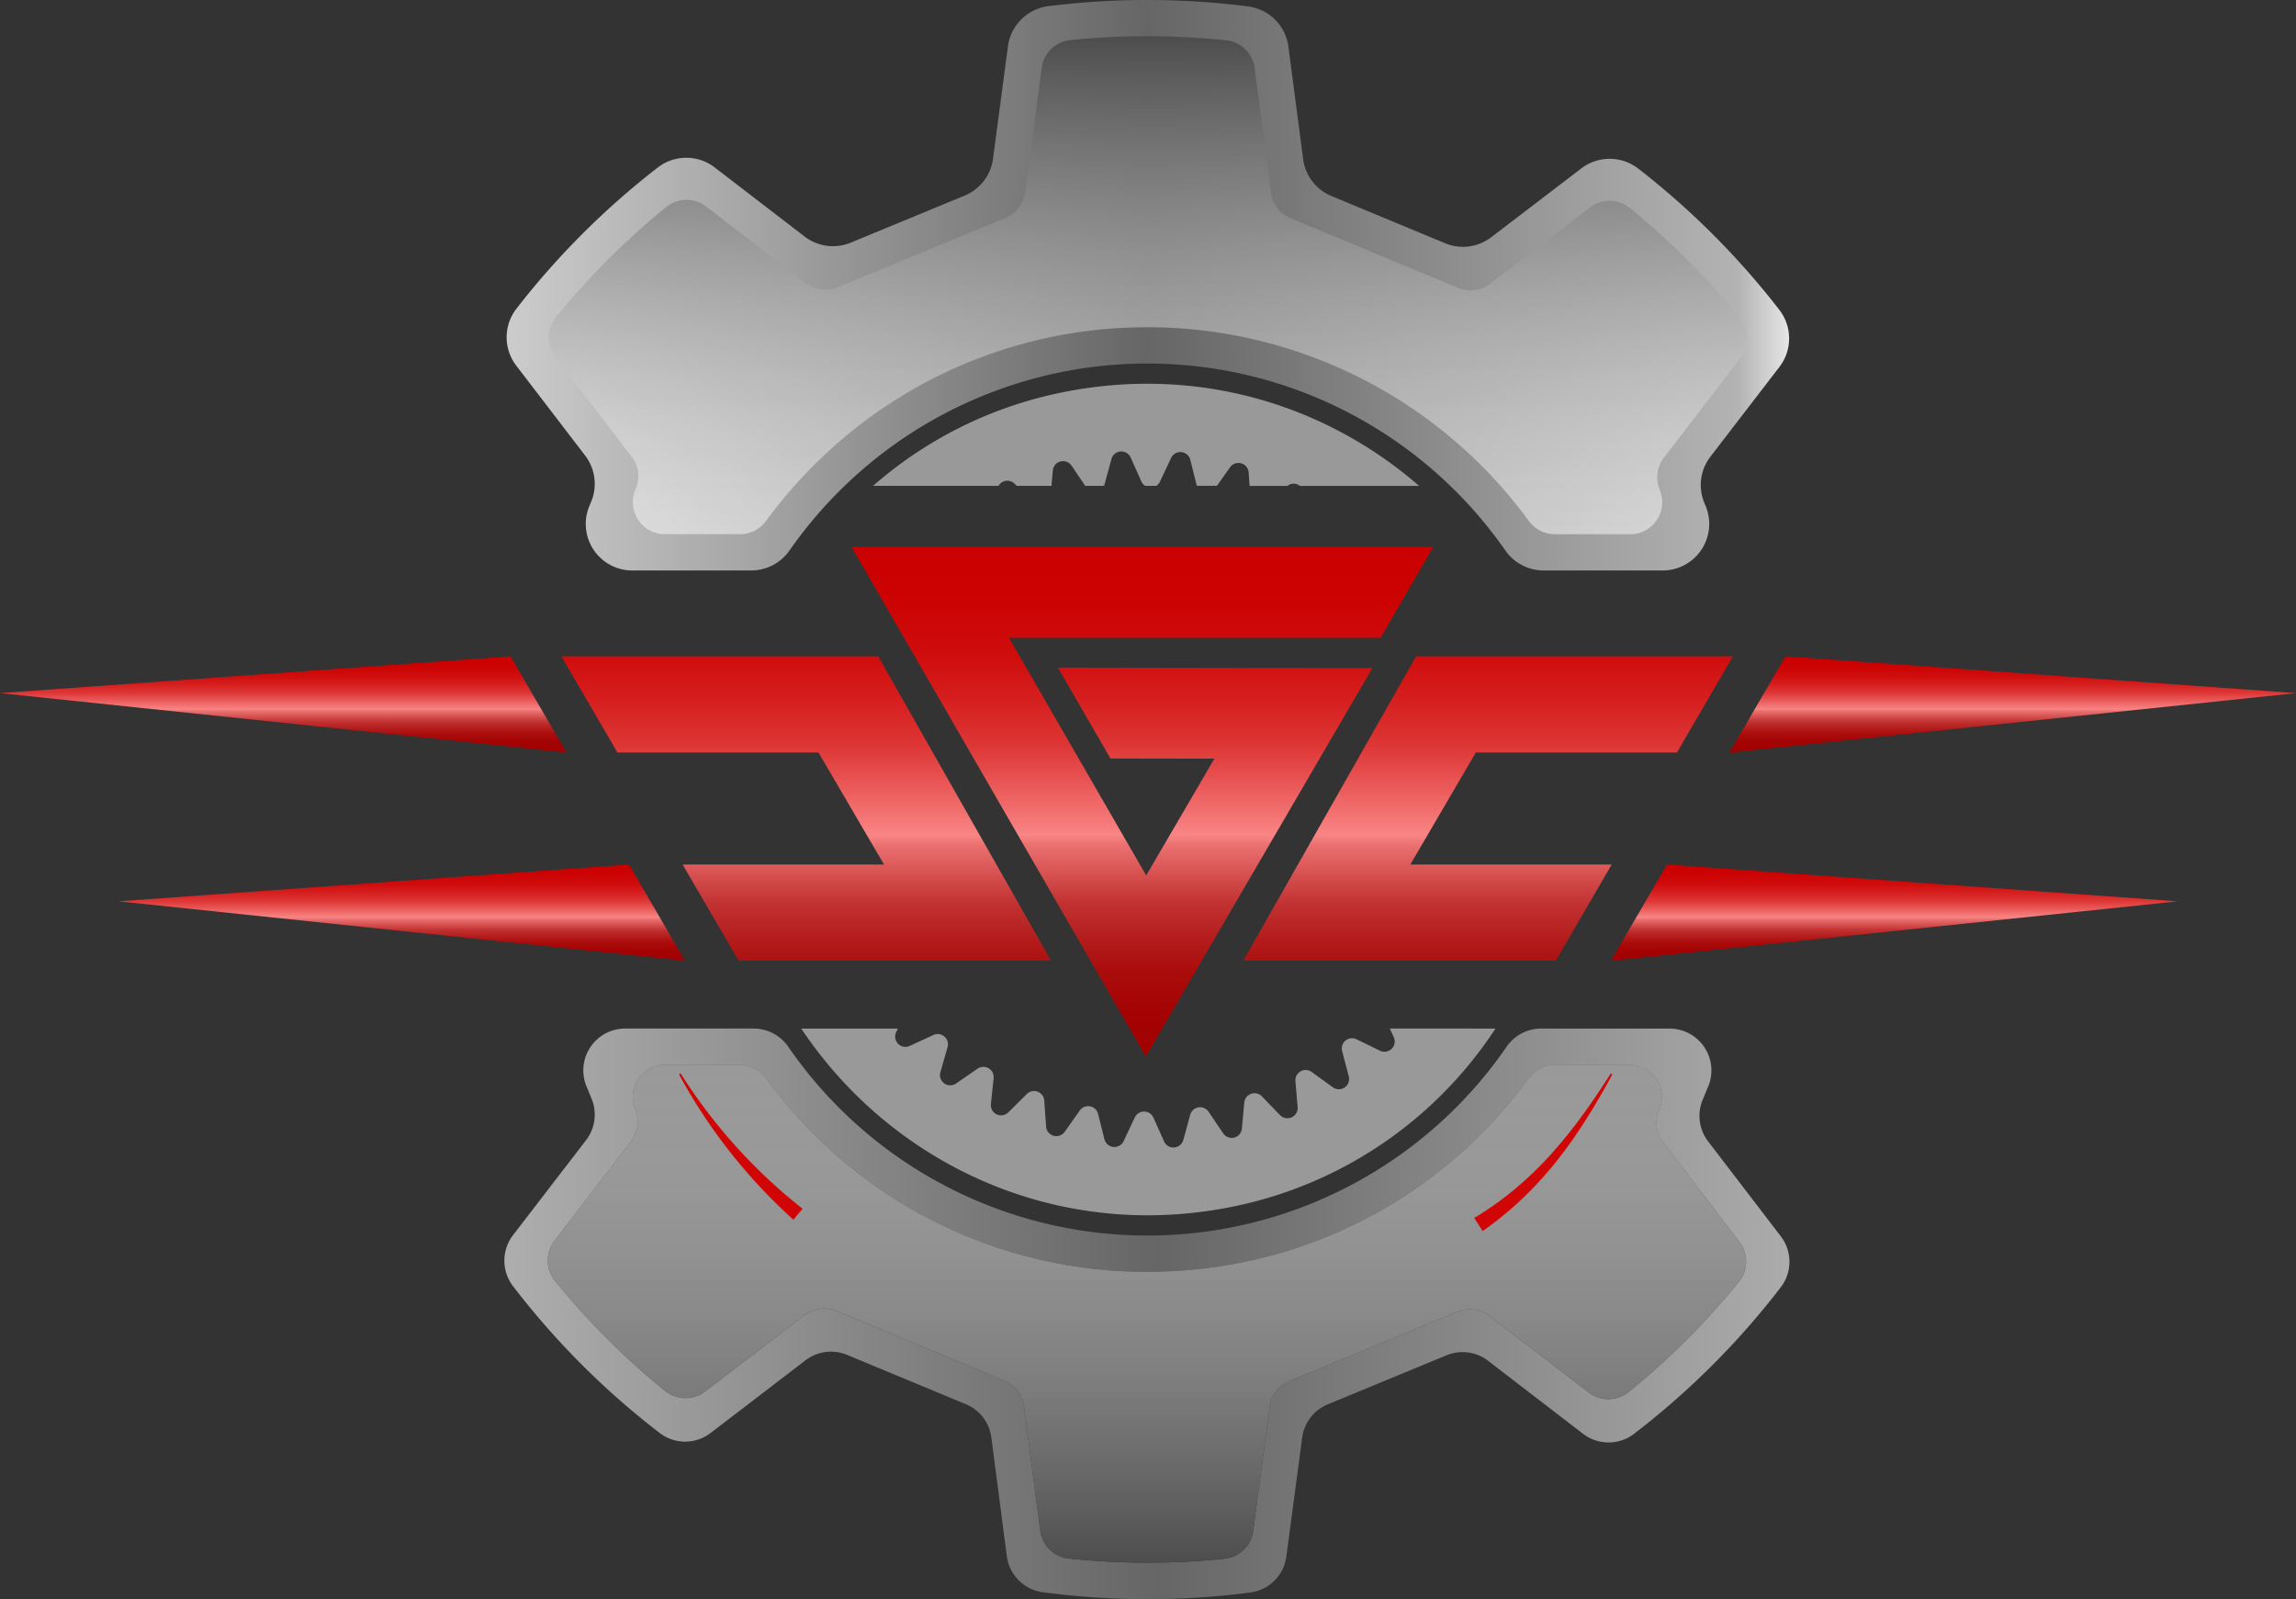 <svg xmlns="http://www.w3.org/2000/svg" xmlns:xlink="http://www.w3.org/1999/xlink" viewBox="0 0 1240.94 864.22"><rect x="0" y="0" width="1240.94" height="864.22" fill="#333333" stroke="none"/><defs><style>.cls-1{fill:url(#linear-gradient);}.cls-2{fill:url(#linear-gradient-2);}.cls-3{fill:url(#linear-gradient-3);}.cls-4{fill:url(#linear-gradient-4);}.cls-5{fill:#999;}.cls-6{fill:url(#New_Gradient_Swatch_1);}.cls-7{fill:url(#New_Gradient_Swatch_1-2);}.cls-8{fill:url(#New_Gradient_Swatch_1-3);}.cls-9{fill:url(#New_Gradient_Swatch_1-4);}.cls-10{fill:url(#New_Gradient_Swatch_1-5);}.cls-11{fill:url(#New_Gradient_Swatch_1-6);}.cls-12{fill:url(#New_Gradient_Swatch_1-7);}.cls-13{fill:#d10505;}</style><linearGradient id="linear-gradient" x1="246.45" y1="710.06" x2="1004.64" y2="710.06" gradientUnits="userSpaceOnUse"><stop offset="0" stop-color="#b3b3b3"/><stop offset="0.5" stop-color="#666"/><stop offset="1" stop-color="#b3b3b3"/></linearGradient><linearGradient id="linear-gradient-2" x1="619.9" y1="575.5" x2="619.9" y2="844.61" gradientUnits="userSpaceOnUse"><stop offset="0" stop-color="#fff" stop-opacity="0.5"/><stop offset="1" stop-color="#4d4d4d"/></linearGradient><linearGradient id="linear-gradient-3" x1="273.83" y1="154.16" x2="967" y2="154.16" gradientUnits="userSpaceOnUse"><stop offset="0" stop-color="#ccc"/><stop offset="0.5" stop-color="#666"/><stop offset="0.96" stop-color="#b3b3b3"/><stop offset="1" stop-color="#e6e6e6"/></linearGradient><linearGradient id="linear-gradient-4" x1="620.42" y1="288.71" x2="620.42" y2="19.61" xlink:href="#linear-gradient-2"/><linearGradient id="New_Gradient_Swatch_1" x1="617.42" y1="295.57" x2="617.42" y2="578.48" gradientUnits="userSpaceOnUse"><stop offset="0" stop-color="#cb0000"/><stop offset="0.11" stop-color="#cc0303"/><stop offset="0.21" stop-color="#d00d0d"/><stop offset="0.29" stop-color="#d61e1e"/><stop offset="0.38" stop-color="#de3636"/><stop offset="0.45" stop-color="#e95555"/><stop offset="0.53" stop-color="#f67b7b"/><stop offset="0.55" stop-color="#f98585"/><stop offset="0.57" stop-color="#eb7070"/><stop offset="0.63" stop-color="#d54e4e"/><stop offset="0.68" stop-color="#c23232"/><stop offset="0.75" stop-color="#b41c1c"/><stop offset="0.81" stop-color="#aa0c0c"/><stop offset="0.89" stop-color="#a40303"/><stop offset="1" stop-color="#a20000"/></linearGradient><linearGradient id="New_Gradient_Swatch_1-2" x1="435.75" y1="295.66" x2="435.75" y2="578.57" xlink:href="#New_Gradient_Swatch_1"/><linearGradient id="New_Gradient_Swatch_1-3" x1="804.29" y1="295.66" x2="804.29" y2="578.57" xlink:href="#New_Gradient_Swatch_1"/><linearGradient id="New_Gradient_Swatch_1-4" x1="1087.85" y1="354.72" x2="1087.85" y2="406.7" xlink:href="#New_Gradient_Swatch_1"/><linearGradient id="New_Gradient_Swatch_1-5" x1="1023.8" y1="467.24" x2="1023.8" y2="519.22" xlink:href="#New_Gradient_Swatch_1"/><linearGradient id="New_Gradient_Swatch_1-6" x1="4699.91" y1="354.72" x2="4699.91" y2="406.7" gradientTransform="matrix(-1, 0, 0, 1, 4853, 0)" xlink:href="#New_Gradient_Swatch_1"/><linearGradient id="New_Gradient_Swatch_1-7" x1="4635.86" y1="467.24" x2="4635.86" y2="519.22" gradientTransform="matrix(-1, 0, 0, 1, 4853, 0)" xlink:href="#New_Gradient_Swatch_1"/></defs><g id="Слой_2" data-name="Слой 2"><g id="Layer_1" data-name="Layer 1"><path class="cls-1" d="M962.49,668.18l-39.3-51.33a22.65,22.65,0,0,1-2.94-22.45l3-7.18a22.64,22.64,0,0,0-20.91-31.32H832.94a22.71,22.71,0,0,0-18.69,9.87,235.68,235.68,0,0,1-388.18,0,22.74,22.74,0,0,0-18.7-9.89H338A22.64,22.64,0,0,0,317,587.18l2.74,6.62a22.63,22.63,0,0,1-3,22.44l-39.44,51.29a22.61,22.61,0,0,0-.09,27.49,428.51,428.51,0,0,0,79.38,79.47,22.58,22.58,0,0,0,27.46,0l51.33-39.31a22.62,22.62,0,0,1,22.45-2.93l64.21,26.67a22.62,22.62,0,0,1,13.76,18l8.37,64.1a22.59,22.59,0,0,0,19.35,19.5,429.15,429.15,0,0,0,112.32.15,22.6,22.6,0,0,0,19.41-19.47L703.8,777a22.63,22.63,0,0,1,13.8-18l64.26-26.54a22.65,22.65,0,0,1,22.44,3l51.29,39.43a22.61,22.61,0,0,0,27.49.09,428.81,428.81,0,0,0,79.47-79.38A22.58,22.58,0,0,0,962.49,668.18Zm-22.72,24.67a408.1,408.1,0,0,1-59.46,59.39,17.46,17.46,0,0,1-21.65.32l-53.77-41.34a17.41,17.41,0,0,0-17.26-2.29l-90.77,37.49a17.41,17.41,0,0,0-10.62,13.8l-8.91,67.23a17.45,17.45,0,0,1-15.56,15,408.83,408.83,0,0,1-84-.11,17.47,17.47,0,0,1-15.54-15.08l-8.77-67.22a17.43,17.43,0,0,0-10.59-13.83l-90.69-37.67a17.4,17.4,0,0,0-17.26,2.25l-53.84,41.23a17.47,17.47,0,0,1-21.64-.36A407,407,0,0,1,300,692.26a17.46,17.46,0,0,1-.32-21.65l41.36-53.78a17.42,17.42,0,0,0,2.28-17.27,17.37,17.37,0,0,1,16.1-24.06h40.47a17.56,17.56,0,0,1,14.15,7.27A254,254,0,0,0,617.53,687.35l2.66,0c82.39,0,158-38.75,206.06-104.6a17.53,17.53,0,0,1,14.15-7.27h40.38a17.41,17.41,0,0,1,16.08,24.09l-.21.53a17.4,17.4,0,0,0,2.25,17.26l41.23,53.84A17.46,17.46,0,0,1,939.77,692.85Z"/><path class="cls-2" d="M939.77,692.85a408.1,408.1,0,0,1-59.46,59.39,17.46,17.46,0,0,1-21.65.32l-53.77-41.34a17.41,17.41,0,0,0-17.26-2.29l-90.77,37.49a17.41,17.41,0,0,0-10.62,13.8l-8.91,67.23a17.45,17.45,0,0,1-15.56,15,408.83,408.83,0,0,1-84-.11,17.47,17.47,0,0,1-15.54-15.08l-8.77-67.22a17.43,17.43,0,0,0-10.59-13.83l-90.69-37.67a17.4,17.4,0,0,0-17.26,2.25l-53.84,41.23a17.47,17.47,0,0,1-21.64-.36A407,407,0,0,1,300,692.26a17.46,17.46,0,0,1-.32-21.65l41.36-53.78a17.42,17.42,0,0,0,2.28-17.27,17.37,17.37,0,0,1,16.1-24.06h40.47a17.56,17.56,0,0,1,14.15,7.27A254,254,0,0,0,617.53,687.35l2.66,0c82.39,0,158-38.75,206.06-104.6a17.53,17.53,0,0,1,14.15-7.27h40.38a17.41,17.41,0,0,1,16.08,24.09l-.21.53a17.4,17.4,0,0,0,2.25,17.26l41.23,53.84A17.46,17.46,0,0,1,939.77,692.85Z"/><path class="cls-3" d="M961.8,198.22l-37.36,48.6a25.16,25.16,0,0,0-3.3,24.93l.75,1.81a25.16,25.16,0,0,1-23.25,34.76H834.26a25.25,25.25,0,0,1-20.69-10.87q-3.08-4.41-6.35-8.66a235.64,235.64,0,0,0-350.71-26.21,237.09,237.09,0,0,0-26.62,30.49q-1.58,2.16-3.11,4.35a25.28,25.28,0,0,1-20.71,10.9H341.75a25.15,25.15,0,0,1-23.23-34.8l1-2.37a25.18,25.18,0,0,0-3.26-24.94L279,197.58a25.2,25.2,0,0,1,.16-30.79,428.84,428.84,0,0,1,76.28-76.2,25.21,25.21,0,0,1,30.83-.12l48.6,37.37a25.14,25.14,0,0,0,24.93,3.31l61.58-25.44a25.14,25.14,0,0,0,15.33-19.94L544.77,25A25.22,25.22,0,0,1,566.7,3.32a429.82,429.82,0,0,1,107.82.15,25.2,25.2,0,0,1,21.84,21.71l7.94,60.75a25.14,25.14,0,0,0,15.29,20l61.52,25.56A25.14,25.14,0,0,0,806,128.2L854.69,91a25.21,25.21,0,0,1,30.79.15,428.63,428.63,0,0,1,76.2,76.3A25.21,25.21,0,0,1,961.8,198.22Z"/><path class="cls-4" d="M940.67,193.54l-41.43,53.9A17.3,17.3,0,0,0,897,264.59l.09.21a17.3,17.3,0,0,1-16,23.91H840.31a17.27,17.27,0,0,1-13.93-7.06q-1.8-2.44-3.63-4.83a255.2,255.2,0,0,0-200-99.95H620.1a253.88,253.88,0,0,0-177.21,71.61,257.22,257.22,0,0,0-28.82,33,.18.18,0,0,1-.05.07,17.39,17.39,0,0,1-14,7.15H359.37a17.31,17.31,0,0,1-16-23.94l.3-.74a17.26,17.26,0,0,0-2.24-17.15l-41.31-53.94a17.35,17.35,0,0,1,.36-21.5,408.82,408.82,0,0,1,59.58-59.52,17.37,17.37,0,0,1,21.52-.32L435.48,153a17.3,17.3,0,0,0,17.15,2.28l90.89-37.54a17.33,17.33,0,0,0,10.55-13.71L563,36.68a17.36,17.36,0,0,1,15.46-15,409.65,409.65,0,0,1,84.21.12,17.34,17.34,0,0,1,15.44,15l8.8,67.37a17.3,17.3,0,0,0,10.52,13.73l90.79,37.73a17.31,17.31,0,0,0,17.16-2.24l54-41.32a17.35,17.35,0,0,1,21.5.36A407.33,407.33,0,0,1,940.35,172,17.34,17.34,0,0,1,940.67,193.54Z"/><path class="cls-5" d="M570.62,212.79a221.84,221.84,0,0,0-98.75,49.79h67.81a5.56,5.56,0,0,1,8.8-1.06l1,1.06h18.81l.75-8.31a5.55,5.55,0,0,1,10.12-2.61l7.37,10.92h10.16a5.69,5.69,0,0,0,.31-.88l3.71-13.62a5.54,5.54,0,0,1,10.41-.79l5.75,12.87a5.47,5.47,0,0,0,2.08,2.42h6a5.44,5.44,0,0,0,2-2.33l6-12.74a5.54,5.54,0,0,1,10.39,1l3.43,13.68a2.54,2.54,0,0,0,.1.37h10.85l7.09-10a5.54,5.54,0,0,1,10.06,2.81l.51,7.23h20.43a5.52,5.52,0,0,1,6.81,0H767C716.14,218.39,645.46,196.46,570.62,212.79Z"/><path class="cls-5" d="M808.27,555.9a222.53,222.53,0,0,1-138.52,95.51c-97.48,21.28-187.91-22.33-236.68-95.51h52.25l-.95,1.92a5.55,5.55,0,0,0,7.31,7.46l12.8-5.91a5.55,5.55,0,0,1,7.66,6.56l-3.88,13.56a5.54,5.54,0,0,0,8.49,6.08l11.6-8a5.55,5.55,0,0,1,8.68,5.12l-1.47,14a5.54,5.54,0,0,0,9.41,4.51l10-9.94a5.55,5.55,0,0,1,9.43,3.56l1,14.06a5.54,5.54,0,0,0,10.05,2.81l8.14-11.52a5.55,5.55,0,0,1,9.91,1.85l3.42,13.69a5.55,5.55,0,0,0,10.4,1l4.23-9,1.78-3.78a5.55,5.55,0,0,1,10.08.1l2.51,5.62,3.24,7.25a5.54,5.54,0,0,0,10.4-.8l3.71-13.6a5.54,5.54,0,0,1,9.94-1.64l7.91,11.68a5.53,5.53,0,0,0,10.1-2.6l1.29-14.06a5.55,5.55,0,0,1,9.51-3.35l9.8,10.14a5.55,5.55,0,0,0,9.52-4.32l-1.18-14a5.54,5.54,0,0,1,8.78-5l11.43,8.28a5.54,5.54,0,0,0,8.61-5.91l-3.59-13.63a5.54,5.54,0,0,1,7.79-6.4l12.68,6.17a5.54,5.54,0,0,0,7.45-7.31l-2.16-4.69Z"/><polygon class="cls-6" points="571.78 360.79 600.16 409.93 656.35 410.02 619.49 473.16 559.75 369.67 545.33 344.7 746.2 344.7 774.6 295.57 460.24 295.57 619.29 571.07 741.74 361.07 571.78 360.79"/><polygon class="cls-7" points="303.44 354.72 333.7 406.7 442.39 406.7 477.79 467.25 368.94 467.25 399.2 519.22 568.06 519.22 474.66 354.72 303.44 354.72"/><polygon class="cls-8" points="906.34 406.7 936.6 354.72 765.38 354.72 671.98 519.22 840.84 519.22 871.1 467.25 762.25 467.25 797.65 406.7 906.34 406.7"/><polygon class="cls-9" points="934.76 406.7 965.02 354.72 1240.94 374.6 934.76 406.7"/><polygon class="cls-10" points="870.71 519.22 900.97 467.25 1176.89 487.12 870.71 519.22"/><polygon class="cls-11" points="306.18 406.7 275.92 354.72 0 374.6 306.18 406.7"/><polygon class="cls-12" points="370.23 519.22 339.97 467.25 64.05 487.12 370.23 519.22"/><path class="cls-13" d="M428.81,659.19A294.86,294.86,0,0,1,367,580.65l.86-.51a290.32,290.32,0,0,0,65.94,73.15Z"/><path class="cls-13" d="M796.79,658.26a173.76,173.76,0,0,0,21.87-15.55A191.14,191.14,0,0,0,838.11,624c12.15-13.42,22.68-28.39,32.46-43.82l.86.51c-8.73,16.08-18.26,31.84-29.72,46.36A199.71,199.71,0,0,1,823,647.61a181,181,0,0,1-21.67,17.72Z"/></g></g></svg>